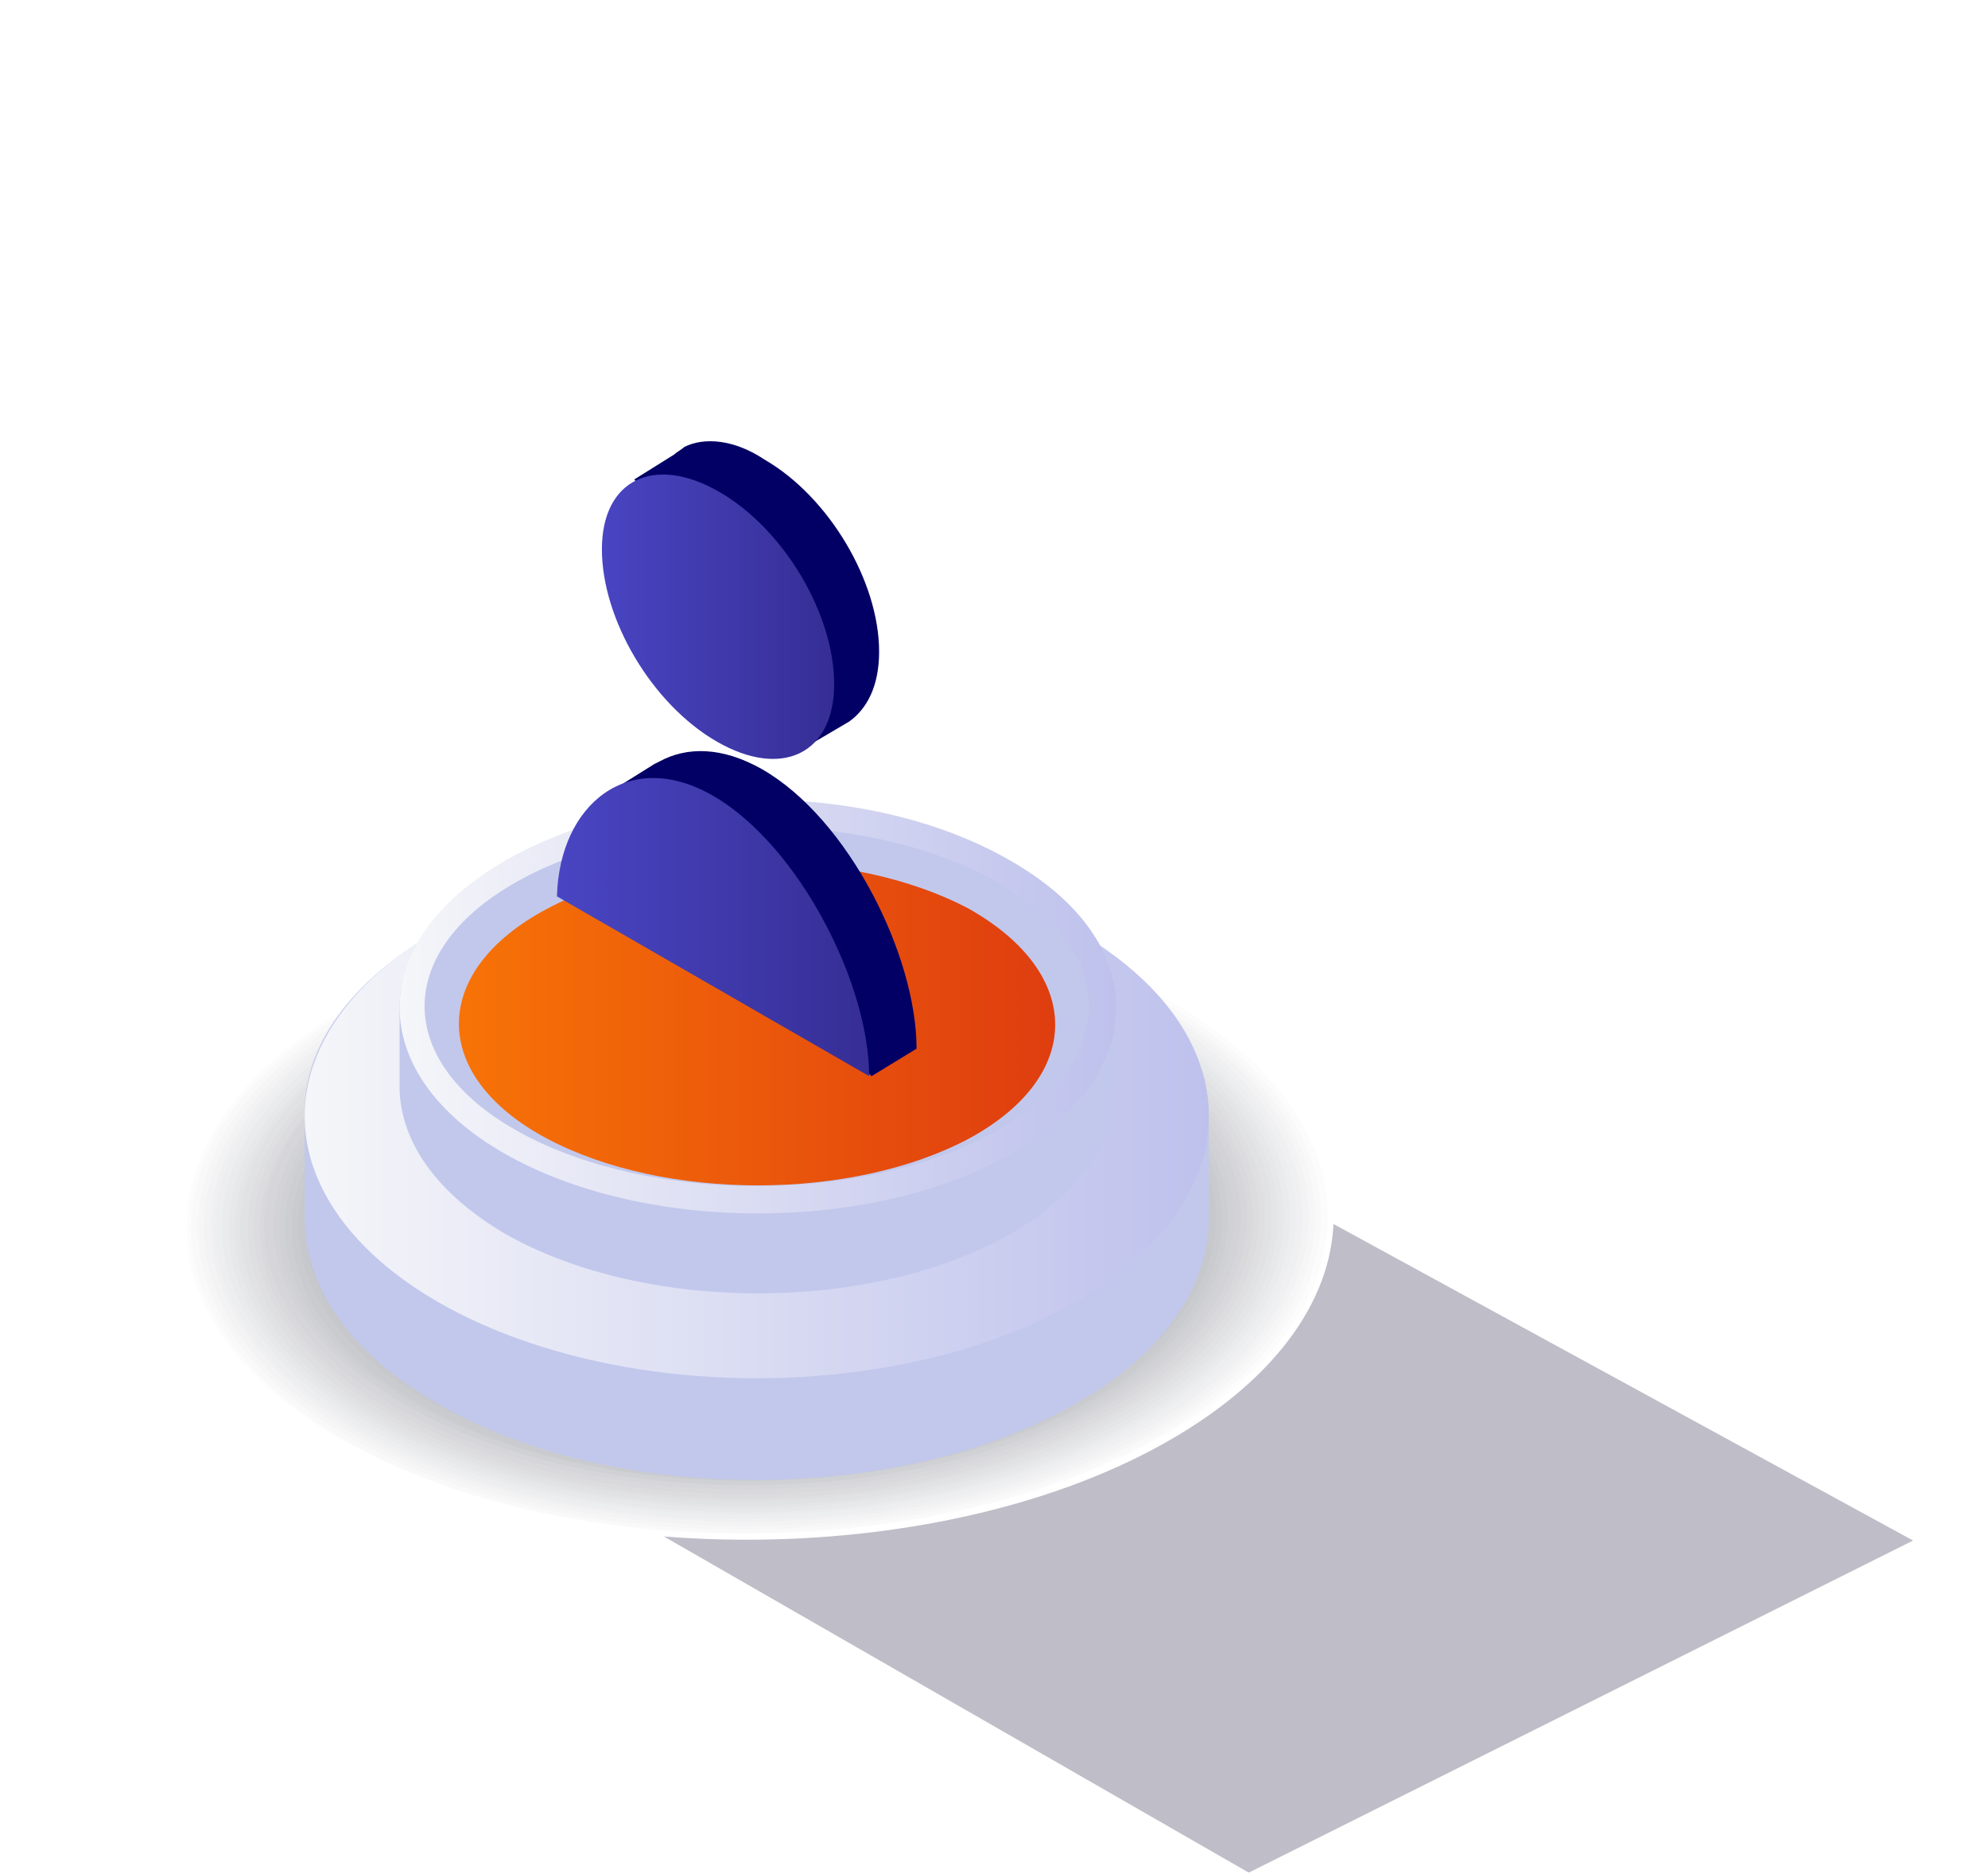 <?xml version="1.0" encoding="utf-8"?>
<!-- Generator: Adobe Illustrator 27.1.1, SVG Export Plug-In . SVG Version: 6.00 Build 0)  -->
<svg version="1.1" id="Capa_1" xmlns="http://www.w3.org/2000/svg" xmlns:xlink="http://www.w3.org/1999/xlink" x="0px" y="0px" width="79.6px" height="75px" viewBox="0 0 79.6 75" style="enable-background:new 0 0 79.6 75;" xml:space="preserve">
  <style type="text/css">
	.st0{display:none;}
	.st1{display:inline;opacity:0.3;fill:url(#SVGID_1_);enable-background:new    ;}
	.st2{display:inline;fill:#BAC0E3;}
	.st3{display:inline;fill:#A2A7C7;}
	.st4{display:inline;fill:url(#SVGID_00000074421272768912907530000000476135098888775063_);}
	.st5{display:inline;fill:#AD2504;}
	.st6{display:inline;fill:#C4360D;}
	.st7{display:inline;fill:url(#SVGID_00000085215217942856307560000007402109533531848380_);}
	.st8{display:inline;fill:#F5F5F7;}
	.st9{display:inline;fill:url(#SVGID_00000147922582526261133030000009193283728041128600_);}
	.st10{display:inline;fill:#020064;}
	.st11{display:inline;fill:url(#SVGID_00000020372766622797878510000011183912101862763401_);}
	.st12{opacity:0.3;}
	.st13{filter:url(#Adobe_OpacityMaskFilter);}
	.st14{filter:url(#Adobe_OpacityMaskFilter_00000101088378392294662100000012461953070895929734_);}
	
		.st15{mask:url(#SVGID_00000150068613433531839960000005990403641891835822_);fill:url(#SVGID_00000156582734072779442400000001696225660440282006_);}
	.st16{fill:url(#SVGID_00000142890442149849754640000012282862858424734869_);}
	.st17{fill:#FFFFFF;}
	.st18{fill:#FCFCFC;}
	.st19{fill:#F9F9FA;}
	.st20{fill:#F6F6F7;}
	.st21{fill:#F3F3F4;}
	.st22{fill:#F0F0F2;}
	.st23{fill:#EDEEEF;}
	.st24{fill:#EAEBEC;}
	.st25{fill:#E7E8EA;}
	.st26{fill:#E4E5E7;}
	.st27{fill:#E1E2E4;}
	.st28{fill:#DFDFE2;}
	.st29{fill:#DCDCDF;}
	.st30{fill:#D9D9DC;}
	.st31{fill:#D6D6DA;}
	.st32{fill:#D3D3D7;}
	.st33{fill:#D0D1D4;}
	.st34{fill:#CDCED2;}
	.st35{fill:#CACBCF;}
	.st36{fill:#C7C8CC;}
	.st37{fill:#C4C5CA;}
	.st38{fill:#C1C2C7;}
	.st39{fill:#C2C8EC;}
	.st40{fill:url(#SVGID_00000040576105112953297760000012728612565884864166_);}
	.st41{fill:url(#SVGID_00000104689997203709359660000013691508517015005861_);}
	.st42{fill:url(#SVGID_00000098203726622956902750000017493721368189565076_);}
	.st43{fill:#020064;}
	.st44{fill:url(#SVGID_00000125585496673700839230000006329458435558502075_);}
	.st45{fill:url(#SVGID_00000045584786270805897970000013580943566841854893_);}
</style>
  <g id="Capa_1_00000137133244214053315960000013054390728005667519_" class="st0">
    <linearGradient id="SVGID_1_" gradientUnits="userSpaceOnUse" x1="31.894" y1="1038.211" x2="59.53" y2="1070.139" gradientTransform="matrix(1 0 0 1 0 -1004)">
      <stop offset="0" style="stop-color:#252245" />
      <stop offset="1" style="stop-color:#252245" />
    </linearGradient>
    <path class="st1" d="M88,62.7L66.4,74.4L9.7,44.9l16-2L88,62.7z" />
    <path class="st2" d="M-6.8,15.4c0.3,10.1,7.5,22.7,16,28.1c5,3.2,9.4,3.1,12,0.5c-2.5,0.7-5.6,0-9.1-2.2c-8.5-5.4-15.7-18-16-28.1
		C-4,9.5-2.1,6.1-0.2,4.3C-3.9,5.2-7,9.3-6.8,15.4L-6.8,15.4z" />
    <path class="st3" d="M22.1,46.2l3.1-1.8c1.8-1,3.5-2.7,4.1-3.9c0.7-1.3,1.2-2.6,1.5-5.5l-3.6,1.4C27.3,36.5,24.5,44.1,22.1,46.2z" />
    <linearGradient id="SVGID_00000013911125862569219750000000803160401931502468_" gradientUnits="userSpaceOnUse" x1="-8.006" y1="1028.415" x2="35.144" y2="1028.415" gradientTransform="matrix(1 0 0 1 0 -1004)">
      <stop offset="0" style="stop-color:#F5F6F9" />
      <stop offset="1" style="stop-color:#BEC1EC" />
    </linearGradient>
    <path style="display:inline;fill:url(#SVGID_00000013911125862569219750000000803160401931502468_);" d="M27.7,32.6
		c-1.3-8.7-5.3-17.4-10.4-22.7C-0.8-8.6-14.6,6.2-4.7,28.2c8.4,19.5,30.1,27,32.3,8.5l5.2,3.1l2.3-2.7C35.2,37.1,28.3,33,27.7,32.6
		L27.7,32.6z M24.6,38c-3.7,15.4-18.2,2.4-23.9-5.1C-8.7,20.5-8.8-1.2,6.8,5.2C18.3,10.6,27.2,27,24.6,38z" />
    <path class="st5" d="M7.4,4.2c7,2.4,9.7,2.1,11.8,0.5l4.6,1.7l0,0c-2,1.7-4.9,3.1-7.9,2c-2.4-0.9-5.4-2.8-5.4-2.8
		C10.7,5.8,7.2,4.1,7.4,4.2L7.4,4.2z" />
    <path class="st5" d="M-6.6,22c-0.1-1-0.1-2-0.1-3.4c0-0.1,0-0.1,0-0.1l4.6,1.7v0.1c0.4,7.2,1,16.1,7.2,21.3
		c0.3,0.2-4.2-2.3-4.6-2.6C-4.3,35.8-6.2,28.8-6.6,22z" />
    <path class="st6" d="M-6.6,18.5c0.3,0,0.7,0,1-0.1c6.4-0.5,10.9-8,12.2-15l4.6,1.9c0,0-2.3,14.2-12.2,14.8c-0.3,0-0.7,0.1-1,0.1
		L-6.6,18.5z" />
    <linearGradient id="SVGID_00000148649291124514923610000016810043195288773812_" gradientUnits="userSpaceOnUse" x1="-2.102" y1="1028.1" x2="23.8" y2="1028.1" gradientTransform="matrix(1 0 0 1 0 -1004)">
      <stop offset="0" style="stop-color:#DF3D0F" />
      <stop offset="1" style="stop-color:#F77307" />
    </linearGradient>
    <path style="display:inline;fill:url(#SVGID_00000148649291124514923610000016810043195288773812_);" d="M11.2,5.3
		C11,6,8.4,20-2.1,20.2c0,1.1-0.4,21.6,11,22.7c0.7-0.4,14.7-7.8,14.9-36.5c-0.1,0.1-2.3,2.2-5.6,2.2C16.2,8.7,13.7,7.9,11.2,5.3z" />
    <path class="st5" d="M7.6,38.4c2.5-1.6,10.9-8.4,12.3-27.6c0.5-0.1,1-0.2,1.5-0.4c-1.2,21-10.2,28.3-12.9,30
		c-3.8-0.8-5.8-4.7-6.9-8.9C2.7,34.9,4.6,37.8,7.6,38.4L7.6,38.4z" />
    <path class="st8" d="M10.7,28.1c0.2-0.1,0.3-0.3,0.4-0.6l0.5-10.1c0-0.6-0.6-0.9-1.1-0.7l-1.1,0.6C9.2,17.4,9,17.7,9,18l0.5,9.5
		C9.6,28.1,10.2,28.4,10.7,28.1z" />
    <path class="st8" d="M12.1,30.2c0,1.1-0.8,2.5-1.7,3c-1,0.6-1.7,0.1-1.7-1c0-1.1,0.8-2.5,1.7-3C11.3,28.6,12.1,29.1,12.1,30.2
		L12.1,30.2z" />
    <path class="st3" d="M26.3,33.4C24.8,17.9,12.2,0.8-2.3,2.5C13.1-8,30.1,17.4,30.6,30.9C30.3,31.1,26.3,33.4,26.3,33.4z" />
    <path class="st2" d="M30.6,30.9l6.8,4.1l-3,1.7l-6.8-4.1L30.6,30.9z" />
    <linearGradient id="SVGID_00000065765737656009804190000009436797498386552754_" gradientUnits="userSpaceOnUse" x1="-4.5" y1="1025.348" x2="35.2" y2="1025.348" gradientTransform="matrix(1 0 0 1 0 -1004)">
      <stop offset="0" style="stop-color:#F5F6F9" />
      <stop offset="1" style="stop-color:#BEC1EC" />
    </linearGradient>
    <path style="display:inline;fill:url(#SVGID_00000065765737656009804190000009436797498386552754_);" d="M27.7,32.6
		c-1.3-8.7-5.3-17.4-10.4-22.7C8,0.4-0.1-0.3-4.5,4.1h4.8c1.8-0.3,4-0.1,6.6,1C18.3,10.6,27.2,27,24.6,38c-0.3,1.3-0.7,2.3-1.1,3.2
		h3.1c0.5-1.3,0.9-2.8,1.1-4.5l5.2,3.1l2.3-2.7C35.2,37.1,28.3,33,27.7,32.6L27.7,32.6z" />
    <path class="st10" d="M53.9,52.8c0-2.3,1.6-5,3.6-6.1s3.5-0.2,3.5,2.1s-1.6,5-3.6,6.1C55.5,56,53.9,55.1,53.9,52.8z" />
    <linearGradient id="SVGID_00000066485213478006700300000010989263899878929550_" gradientUnits="userSpaceOnUse" x1="31.966" y1="1048.211" x2="60" y2="1048.211" gradientTransform="matrix(1 0 0 1 0 -1004)">
      <stop offset="0" style="stop-color:#4945C2" />
      <stop offset="1" style="stop-color:#362E95" />
    </linearGradient>
    <path style="display:inline;fill:url(#SVGID_00000066485213478006700300000010989263899878929550_);" d="M32.3,37.8
		c0.5-1.4,1.4-2.8,2.6-3.7c0.2-0.2,0.4-0.3,0.7-0.4c1-0.6,1.9-0.6,2.5-0.2l21.9,13c-0.6-0.4-1.5-0.3-2.5,0.2c-1.4,0.8-2.4,2.2-3,3.7
		c-0.3,0.7-0.5,1.5-0.5,2.3c0,0.7,0.1,1.6,0.6,2.1c0.1,0.1,0.3,0.3,0.4,0.4l-22-13C31.6,41.2,31.9,39.1,32.3,37.8L32.3,37.8z" />
  </g>
  <g class="st12">
    <defs></defs>
    <mask maskUnits="userSpaceOnUse" x="17.3" y="43.4" width="59.3" height="31.6" id="SVGID_00000119080663333852876840000014034000173506457774_">
      <g class="st13">
        <defs></defs>
        <mask maskUnits="userSpaceOnUse" x="17.3" y="43.4" width="59.3" height="31.6" id="SVGID_00000119080663333852876840000014034000173506457774_">
          <g style="filter:url(#Adobe_OpacityMaskFilter_00000079455182648407794750000015651702057218115214_);"></g>
        </mask>
        <linearGradient id="SVGID_00000075852193867075300580000005266335629352637600_" gradientUnits="userSpaceOnUse" x1="37.667" y1="46.223" x2="56.882" y2="72.474">
          <stop offset="8.000000e-08" style="stop-color:#FFFFFF" />
          <stop offset="1" style="stop-color:#000000" />
        </linearGradient>
        <polygon style="mask:url(#SVGID_00000119080663333852876840000014034000173506457774_);fill:url(#SVGID_00000075852193867075300580000005266335629352637600_);" points="
				17.3,56.2 50,75 76.6,61.7 43.1,43.4 			" />
      </g>
    </mask>
    <linearGradient id="SVGID_00000132087491282891987200000014879489156160697264_" gradientUnits="userSpaceOnUse" x1="37.667" y1="46.223" x2="56.882" y2="72.474">
      <stop offset="8.000000e-08" style="stop-color:#252245" />
      <stop offset="1" style="stop-color:#252245" />
    </linearGradient>
    <polygon style="fill:url(#SVGID_00000132087491282891987200000014879489156160697264_);" points="17.3,56.2 50,75 76.6,61.7 
		43.1,43.4 	" />
  </g>
  <g>
    <g>
      <path class="st17" d="M46.5,39.7c-9.1-4.8-23.8-4.6-32.7,0.5C4.8,45.4,5,53.4,14.1,58.2c9.1,4.8,23.8,4.6,32.7-0.5
			C55.7,52.6,55.6,44.5,46.5,39.7z" />
      <path class="st18" d="M46.3,39.8c-9-4.8-23.5-4.5-32.3,0.5c-8.8,5-8.7,13,0.3,17.7c9,4.8,23.5,4.5,32.3-0.5
			C55.5,52.5,55.3,44.6,46.3,39.8z" />
      <path class="st19" d="M46.1,39.9c-8.9-4.7-23.2-4.5-32,0.5c-8.7,5-8.6,12.8,0.3,17.6c8.9,4.7,23.2,4.5,32-0.5
			C55.2,52.5,55,44.6,46.1,39.9z" />
      <path class="st20" d="M45.9,40c-8.8-4.7-23-4.4-31.6,0.5c-8.6,4.9-8.5,12.7,0.3,17.4c8.8,4.7,23,4.4,31.6-0.5
			C54.9,52.5,54.8,44.7,45.9,40z" />
      <path class="st21" d="M45.8,40.1C37,35.5,23,35.8,14.5,40.6c-8.6,4.9-8.4,12.6,0.3,17.2c8.7,4.6,22.7,4.4,31.3-0.5
			C54.6,52.4,54.5,44.7,45.8,40.1z" />
      <path class="st22" d="M45.6,40.2c-8.6-4.5-22.5-4.3-30.9,0.5c-8.5,4.8-8.3,12.4,0.3,17c8.6,4.5,22.5,4.3,30.9-0.5
			C54.4,52.4,54.2,44.8,45.6,40.2z" />
      <path class="st23" d="M45.4,40.3c-8.5-4.5-22.2-4.3-30.6,0.5c-8.4,4.8-8.2,12.3,0.3,16.8c8.5,4.5,22.2,4.3,30.6-0.5
			C54.1,52.3,53.9,44.8,45.4,40.3z" />
      <path class="st24" d="M45.2,40.4c-8.4-4.4-22-4.2-30.2,0.5c-8.3,4.7-8.1,12.1,0.3,16.6c8.4,4.4,22,4.2,30.2-0.5
			C53.8,52.3,53.7,44.9,45.2,40.4z" />
      <path class="st25" d="M45.1,40.5c-8.3-4.4-21.7-4.2-29.9,0.5c-8.2,4.7-8,12,0.3,16.4c8.3,4.4,21.7,4.2,29.9-0.5
			C53.5,52.3,53.4,44.9,45.1,40.5z" />
      <path class="st26" d="M44.9,40.6c-8.2-4.3-21.4-4.1-29.5,0.5C7.3,45.7,7.4,53,15.7,57.3c8.2,4.3,21.4,4.1,29.5-0.5
			C53.3,52.2,53.1,45,44.9,40.6z" />
      <path class="st27" d="M44.7,40.7c-8.1-4.3-21.2-4.1-29.2,0.5c-8,4.5-7.8,11.7,0.3,16C24,61.5,37,61.3,45,56.7
			C53,52.2,52.9,45,44.7,40.7z" />
      <path class="st28" d="M44.5,40.8c-8-4.2-20.9-4-28.8,0.5C7.9,45.8,8,52.9,16,57.1c8,4.2,20.9,4,28.8-0.5
			C52.7,52.2,52.6,45.1,44.5,40.8z" />
      <path class="st29" d="M44.4,40.9c-7.9-4.2-20.7-4-28.5,0.5C8.1,45.8,8.3,52.8,16.2,57c7.9,4.2,20.7,4,28.5-0.5
			C52.4,52.1,52.3,45.1,44.4,40.9z" />
      <path class="st30" d="M44.2,41c-7.8-4.1-20.4-3.9-28.1,0.5c-7.7,4.4-7.6,11.3,0.3,15.4c7.8,4.1,20.4,3.9,28.1-0.5
			C52.2,52.1,52,45.2,44.2,41z" />
      <path class="st31" d="M44,41.1c-7.7-4.1-20.2-3.9-27.8,0.4c-7.6,4.3-7.5,11.1,0.3,15.2c7.7,4.1,20.2,3.9,27.8-0.4
			C51.9,52,51.8,45.2,44,41.1z" />
      <path class="st32" d="M43.9,41.2c-7.6-4-19.9-3.8-27.4,0.4c-7.5,4.3-7.4,11,0.3,15c7.6,4,19.9,3.8,27.4-0.4
			C51.6,52,51.5,45.3,43.9,41.2z" />
      <path class="st33" d="M43.7,41.3c-7.5-4-19.7-3.8-27,0.4C9.2,46,9.4,52.6,16.9,56.6c7.5,4,19.7,3.8,27-0.4
			C51.3,52,51.2,45.3,43.7,41.3z" />
      <path class="st34" d="M43.5,41.4c-7.4-3.9-19.4-3.7-26.7,0.4C9.5,46,9.6,52.6,17.1,56.5c7.4,3.9,19.4,3.7,26.7-0.4
			C51.1,51.9,50.9,45.4,43.5,41.4z" />
      <path class="st35" d="M43.3,41.5C36,37.7,24.2,37.9,17,42c-7.2,4.1-7.1,10.6,0.3,14.5c7.3,3.9,19.1,3.7,26.3-0.4
			C50.8,51.9,50.7,45.4,43.3,41.5z" />
      <path class="st36" d="M43.2,41.6c-7.2-3.8-18.9-3.6-26,0.4c-7.1,4.1-7,10.4,0.3,14.3c7.2,3.8,18.9,3.6,26-0.4
			C50.5,51.8,50.4,45.5,43.2,41.6z" />
      <path class="st37" d="M43,41.7c-7.1-3.8-18.6-3.6-25.6,0.4c-7,4-6.9,10.3,0.3,14.1c7.2,3.8,18.6,3.6,25.6-0.4
			C50.2,51.8,50.1,45.5,43,41.7z" />
      <path class="st38" d="M42.8,41.8c-7.1-3.7-18.4-3.5-25.3,0.4c-6.9,3.9-6.8,10.2,0.2,13.9c7.1,3.7,18.4,3.5,25.3-0.4
			C50,51.8,49.9,45.6,42.8,41.8z" />
    </g>
    <g>
      <path class="st39" d="M17.5,37.3c7.1-4.1,18.6-4.1,25.6,0c3.5,2,5.2,4.6,5.3,7.2c0,1.5,0,3,0,4.5c-0.1,2.6-1.8,5.2-5.3,7.2
			c-7.1,4.1-18.6,4.1-25.6,0c-3.5-2-5.2-4.6-5.3-7.2c0-1.5,0-3,0-4.5C12.2,41.9,14,39.3,17.5,37.3z" />
      <linearGradient id="SVGID_00000123406530770496093860000017492169140122237353_" gradientUnits="userSpaceOnUse" x1="12.157" y1="44.729" x2="48.413" y2="44.729">
        <stop offset="8.000000e-08" style="stop-color:#F5F6F9" />
        <stop offset="1" style="stop-color:#BEC1EC" />
      </linearGradient>
      <ellipse style="fill:url(#SVGID_00000123406530770496093860000017492169140122237353_);" cx="30.3" cy="44.7" rx="18.1" ry="10.5" />
      <g>
        <path class="st39" d="M20.2,34.5c5.6-3.2,14.7-3.2,20.3,0c2.7,1.6,4.1,3.6,4.2,5.7c0,1.2,0,2.4,0,3.5c-0.1,2.1-1.5,4.1-4.2,5.7
				c-5.6,3.2-14.7,3.2-20.3,0c-2.7-1.6-4.1-3.6-4.2-5.7c0-1.2,0-2.4,0-3.5C16.1,38.1,17.5,36.1,20.2,34.5z" />
        <linearGradient id="SVGID_00000176016421670318537350000016193513401434683569_" gradientUnits="userSpaceOnUse" x1="16.023" y1="40.342" x2="44.73" y2="40.342">
          <stop offset="8.000000e-08" style="stop-color:#F5F6F9" />
          <stop offset="1" style="stop-color:#BEC1EC" />
        </linearGradient>
        <path style="fill:url(#SVGID_00000176016421670318537350000016193513401434683569_);" d="M20.2,34.5c-5.6,3.2-5.6,8.5,0,11.7
				c5.6,3.2,14.7,3.2,20.3,0c5.6-3.2,5.6-8.5,0-11.7C34.9,31.2,25.8,31.2,20.2,34.5z" />
        <g>
          <g>
            <path class="st39" d="M39.7,35.2c-5.2-2.8-13.6-2.8-18.8,0c-5.2,2.8-5.2,7.4,0,10.2c5.2,2.8,13.6,2.8,18.8,0
						C44.9,42.6,44.9,38,39.7,35.2z" />
            <linearGradient id="SVGID_00000055667607643403802640000016636237063274724748_" gradientUnits="userSpaceOnUse" x1="18.351" y1="41.023" x2="42.267" y2="41.023">
              <stop offset="0" style="stop-color:#F77307" />
              <stop offset="1" style="stop-color:#DF3D0F" />
            </linearGradient>
            <path style="fill:url(#SVGID_00000055667607643403802640000016636237063274724748_);" d="M38.8,36.4c-4.7-2.5-12.2-2.5-16.9,0
						c-4.7,2.5-4.7,6.7,0,9.2c4.7,2.5,12.2,2.5,16.9,0C43.4,43.1,43.4,39,38.8,36.4z" />
          </g>
        </g>
      </g>
    </g>
  </g>
  <g>
    <g>
      <path class="st43" d="M34,28.9L34,28.9l-1.7,1l-0.6-0.9c-0.4-0.1-0.8-0.3-1.2-0.5c-2.6-1.5-4.6-4.9-4.6-7.7c0-0.2,0-0.5,0.1-0.7
			l-0.6-0.9l1.6-1c0.1-0.1,0.3-0.2,0.4-0.3l0,0l0,0c0.8-0.4,2-0.3,3.2,0.5c2.6,1.5,4.6,4.9,4.6,7.7C35.2,27.5,34.7,28.4,34,28.9z" />
      <path class="st43" d="M24.2,34.8c0-1,0.2-1.9,0.6-2.6l-0.2-0.6c0,0,1.6-1,1.6-1l0.2-0.1c1.1-0.6,2.5-0.6,4.1,0.3
			c3.5,2,6.2,7.5,6.2,11.2l-1.8,1.1l-4-3.7l0.8-0.3L24.2,34.8z" />
    </g>
    <g>
      <g>
        <linearGradient id="SVGID_00000155844824874154941560000012788235050025289622_" gradientUnits="userSpaceOnUse" x1="24.067" y1="24.668" x2="33.378" y2="24.668">
          <stop offset="0" style="stop-color:#4945C2" />
          <stop offset="1" style="stop-color:#362E95" />
        </linearGradient>
        <path style="fill:url(#SVGID_00000155844824874154941560000012788235050025289622_);" d="M28.8,19.7c2.6,1.5,4.6,4.9,4.6,7.7
				c0,2.8-2.1,3.8-4.7,2.3c-2.6-1.5-4.6-4.9-4.6-7.7C24.1,19.2,26.2,18.2,28.8,19.7z" />
      </g>
      <g>
        <linearGradient id="SVGID_00000136408537340383220570000015832713153371021751_" gradientUnits="userSpaceOnUse" x1="22.378" y1="37.153" x2="34.86" y2="37.153">
          <stop offset="0" style="stop-color:#4945C2" />
          <stop offset="1" style="stop-color:#362E95" />
        </linearGradient>
        <path style="fill:url(#SVGID_00000136408537340383220570000015832713153371021751_);" d="M28.6,31.9c3.4,2,6.2,7.5,6.2,11.2
				l-12.5-7.2C22.4,32.2,25.2,29.9,28.6,31.9z" />
      </g>
    </g>
  </g>
</svg>